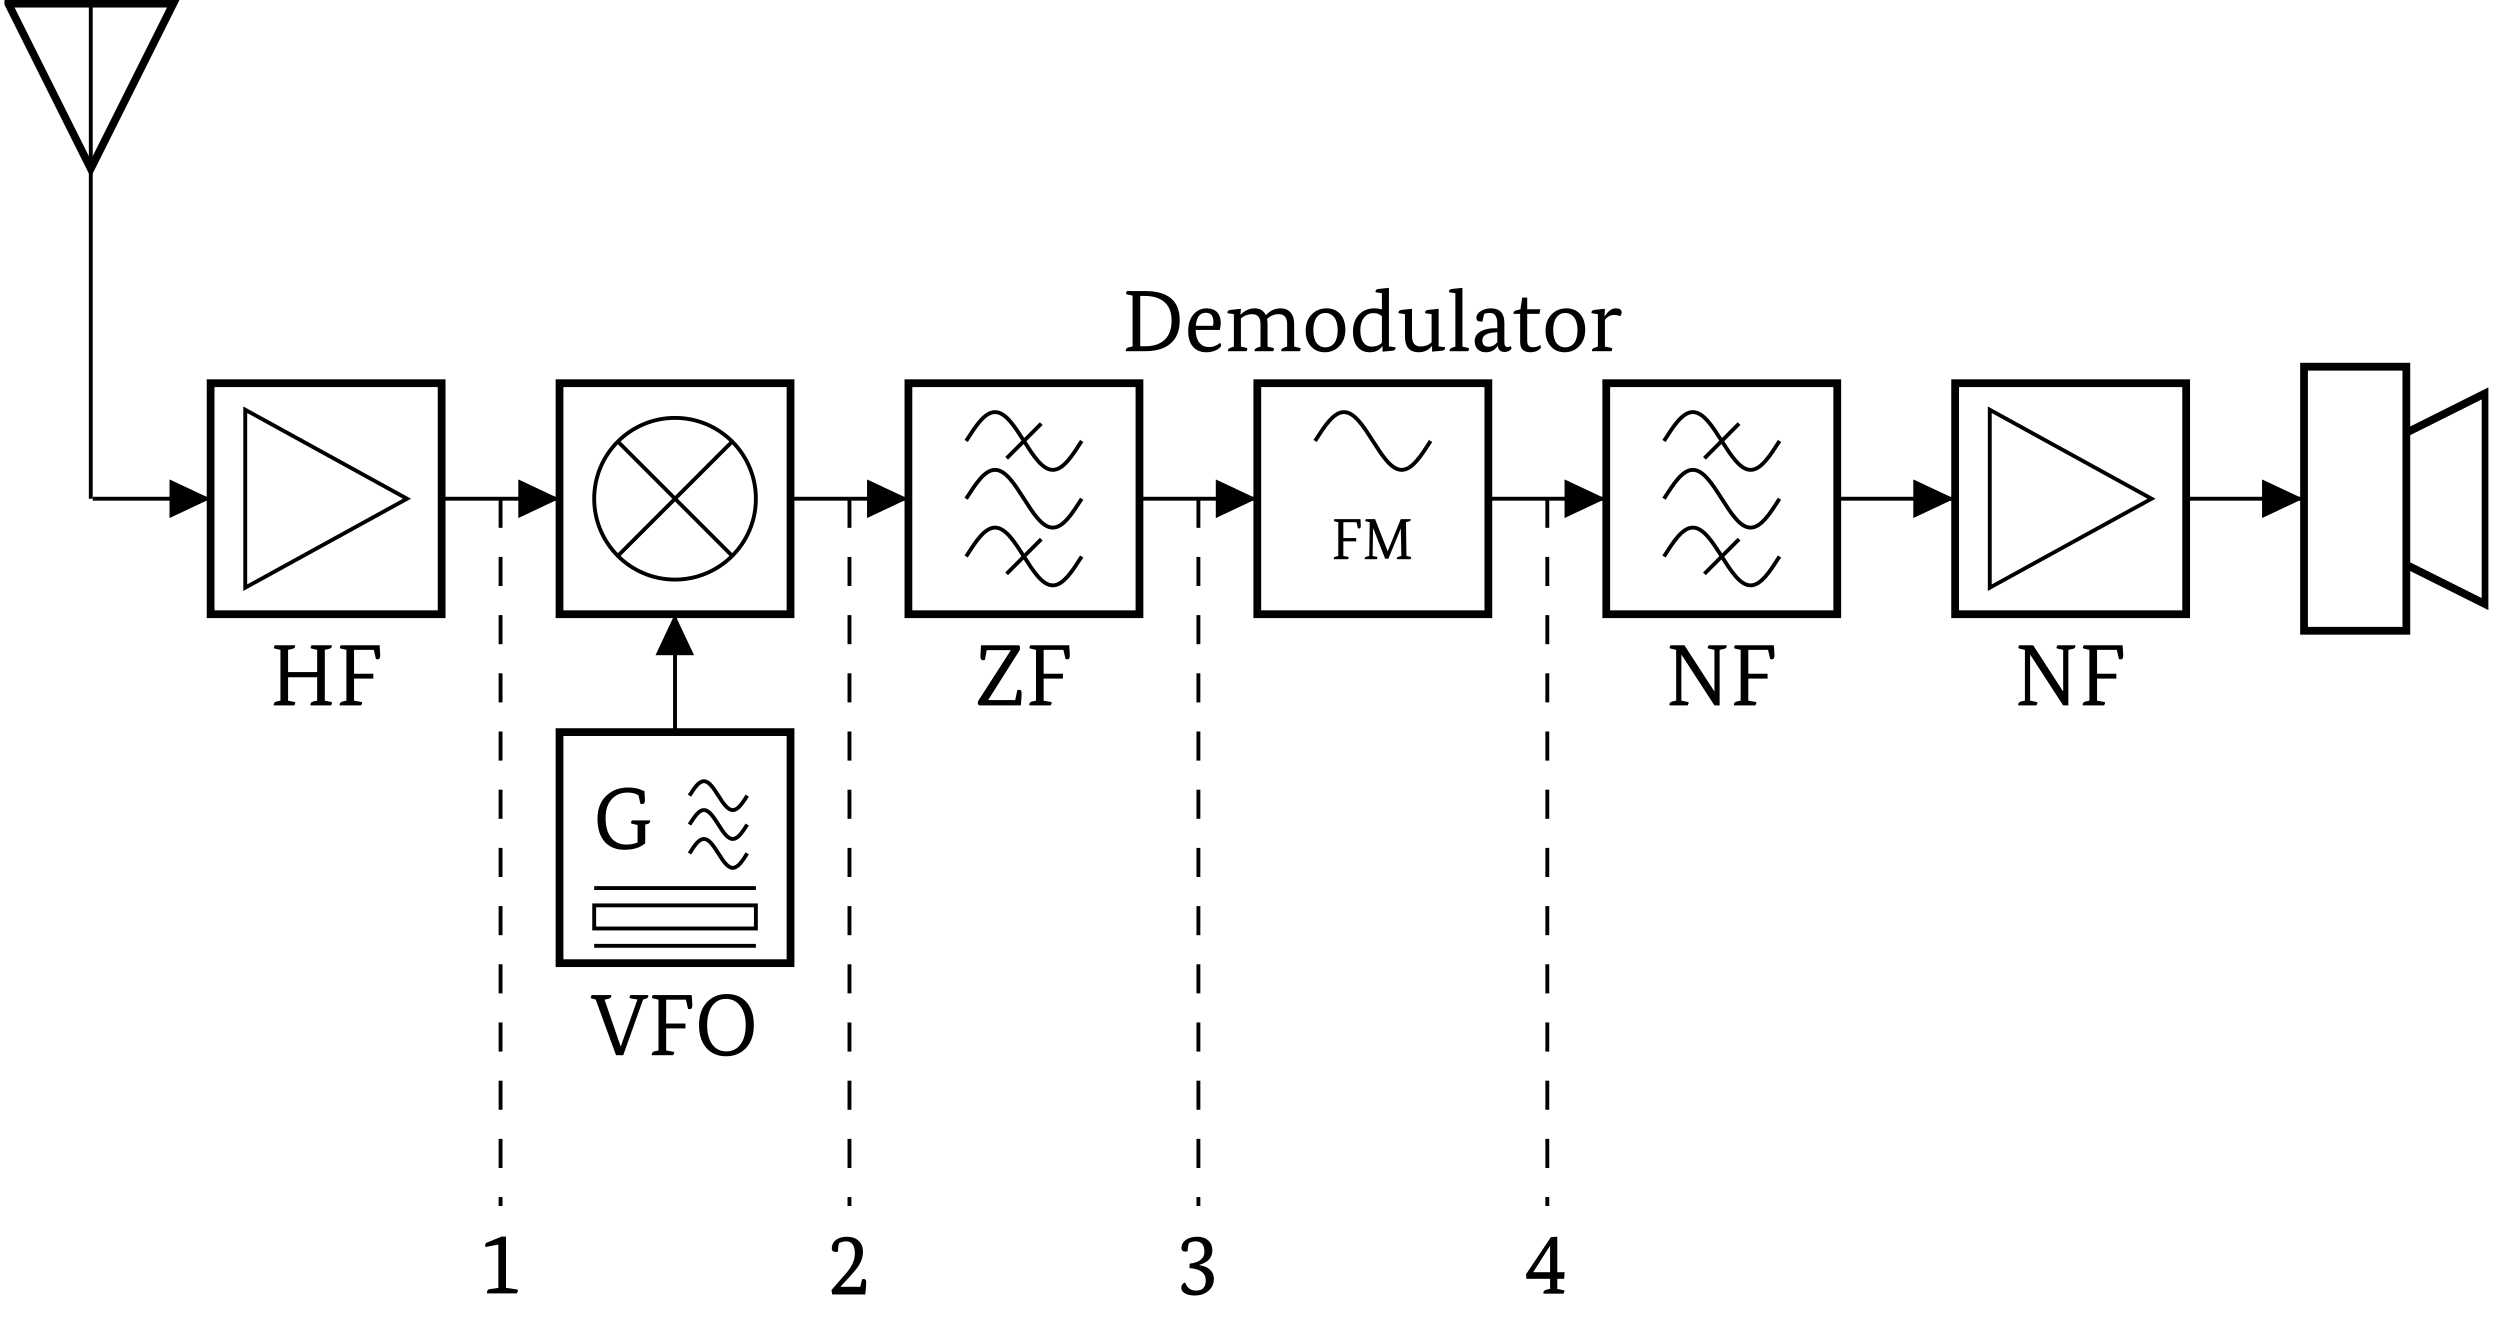 <?xml version="1.0" encoding="UTF-8"?>
<svg xmlns="http://www.w3.org/2000/svg" xmlns:xlink="http://www.w3.org/1999/xlink" width="255.265" height="136.12" viewBox="0 0 255.265 136.12">
<defs>
<g>
<g id="glyph-0-0">
<path d="M 3 -4.094 C 3.02 -3.758 3.031 -3.523 3.031 -3.391 C 3.031 -3.223 2.977 -3.141 2.875 -3.141 C 2.82 -3.141 2.773 -3.145 2.734 -3.156 L 2.594 -3.781 L 1.25 -3.781 L 1.25 -2.156 L 2.562 -2.156 L 2.562 -1.828 L 1.25 -1.828 L 1.25 -0.328 L 1.719 -0.25 C 1.77 -0.227 1.797 -0.203 1.797 -0.172 C 1.797 -0.16 1.773 -0.102 1.734 0 L 0.281 0 C 0.27 -0.02 0.266 -0.035 0.266 -0.047 C 0.266 -0.16 0.332 -0.234 0.469 -0.266 L 0.734 -0.328 L 0.734 -3.781 L 0.359 -3.859 C 0.305 -3.879 0.281 -3.906 0.281 -3.938 C 0.281 -3.969 0.301 -4.02 0.344 -4.094 Z M 3 -4.094 "/>
</g>
<g id="glyph-0-1">
<path d="M 4 -0.328 L 3.938 -3.141 L 2.672 -0.047 L 2.344 -0.047 L 1.125 -3.156 L 1.109 -3.156 L 1.062 -0.328 L 1.469 -0.25 C 1.531 -0.227 1.562 -0.203 1.562 -0.172 C 1.562 -0.16 1.535 -0.102 1.484 0 L 0.266 0 C 0.254 -0.02 0.25 -0.035 0.25 -0.047 C 0.25 -0.16 0.316 -0.234 0.453 -0.266 L 0.719 -0.328 L 0.766 -3.781 L 0.391 -3.859 C 0.336 -3.879 0.312 -3.906 0.312 -3.938 C 0.312 -3.969 0.332 -4.02 0.375 -4.094 L 1.312 -4.094 L 2.594 -0.828 L 2.609 -0.828 L 3.938 -4.094 L 4.938 -4.094 C 4.945 -4.082 4.953 -4.066 4.953 -4.047 C 4.953 -3.941 4.883 -3.875 4.75 -3.844 L 4.469 -3.781 L 4.516 -0.328 L 4.922 -0.25 C 4.973 -0.227 5 -0.203 5 -0.172 C 5 -0.16 4.977 -0.102 4.938 0 L 3.547 0 C 3.535 -0.02 3.531 -0.035 3.531 -0.047 C 3.531 -0.16 3.598 -0.234 3.734 -0.266 Z M 4 -0.328 "/>
</g>
<g id="glyph-1-0">
<path d="M 5.844 -2.891 C 5.844 -2.867 5.844 -2.844 5.844 -2.812 C 5.844 -2.656 5.742 -2.555 5.547 -2.516 L 5.344 -2.469 L 5.344 -0.562 C 4.852 -0.113 4.141 0.109 3.203 0.109 C 2.391 0.109 1.738 -0.145 1.25 -0.656 C 0.727 -1.219 0.469 -2.016 0.469 -3.047 C 0.469 -4.117 0.805 -4.941 1.484 -5.516 C 2.055 -6.004 2.758 -6.25 3.594 -6.25 C 3.988 -6.25 4.348 -6.203 4.672 -6.109 C 4.703 -6.098 4.898 -6.02 5.266 -5.875 C 5.297 -5.445 5.312 -5.141 5.312 -4.953 C 5.312 -4.691 5.223 -4.562 5.047 -4.562 C 4.973 -4.562 4.906 -4.578 4.844 -4.609 L 4.656 -5.453 C 4.363 -5.641 3.992 -5.734 3.547 -5.734 C 2.91 -5.734 2.395 -5.535 2 -5.141 C 1.531 -4.672 1.297 -4.004 1.297 -3.141 C 1.297 -2.266 1.488 -1.586 1.875 -1.109 C 2.25 -0.648 2.758 -0.422 3.406 -0.422 C 3.844 -0.422 4.227 -0.492 4.562 -0.641 L 4.562 -2.422 L 4.016 -2.547 C 3.93 -2.566 3.891 -2.598 3.891 -2.641 C 3.891 -2.691 3.922 -2.773 3.984 -2.891 Z M 5.844 -2.891 "/>
</g>
<g id="glyph-1-1">
<path d="M 2.578 -6.141 C 2.586 -6.117 2.594 -6.094 2.594 -6.062 C 2.594 -5.906 2.488 -5.805 2.281 -5.766 L 1.875 -5.672 L 1.875 -3.406 L 4.844 -3.406 L 4.844 -5.672 L 4.297 -5.797 C 4.211 -5.816 4.172 -5.848 4.172 -5.891 C 4.172 -5.941 4.203 -6.023 4.266 -6.141 L 6.328 -6.141 C 6.336 -6.117 6.344 -6.094 6.344 -6.062 C 6.344 -5.906 6.238 -5.805 6.031 -5.766 L 5.625 -5.672 L 5.625 -0.484 L 6.234 -0.359 C 6.316 -0.348 6.359 -0.316 6.359 -0.266 C 6.359 -0.234 6.328 -0.145 6.266 0 L 4.172 0 C 4.16 -0.02 4.156 -0.047 4.156 -0.078 C 4.156 -0.242 4.258 -0.352 4.469 -0.406 L 4.844 -0.484 L 4.844 -2.875 L 1.875 -2.875 L 1.875 -0.484 L 2.484 -0.359 C 2.566 -0.348 2.609 -0.316 2.609 -0.266 C 2.609 -0.234 2.578 -0.145 2.516 0 L 0.422 0 C 0.41 -0.02 0.406 -0.047 0.406 -0.078 C 0.406 -0.242 0.508 -0.352 0.719 -0.406 L 1.094 -0.484 L 1.094 -5.672 L 0.547 -5.797 C 0.461 -5.816 0.422 -5.848 0.422 -5.891 C 0.422 -5.941 0.453 -6.023 0.516 -6.141 Z M 2.578 -6.141 "/>
</g>
<g id="glyph-1-2">
<path d="M 4.484 -6.141 C 4.523 -5.641 4.547 -5.289 4.547 -5.094 C 4.547 -4.832 4.461 -4.703 4.297 -4.703 C 4.234 -4.703 4.172 -4.711 4.109 -4.734 L 3.891 -5.672 L 1.875 -5.672 L 1.875 -3.234 L 3.844 -3.234 L 3.844 -2.734 L 1.875 -2.734 L 1.875 -0.484 L 2.578 -0.359 C 2.66 -0.348 2.703 -0.316 2.703 -0.266 C 2.703 -0.234 2.664 -0.145 2.594 0 L 0.422 0 C 0.41 -0.02 0.406 -0.047 0.406 -0.078 C 0.406 -0.242 0.508 -0.352 0.719 -0.406 L 1.094 -0.484 L 1.094 -5.672 L 0.547 -5.797 C 0.461 -5.816 0.422 -5.848 0.422 -5.891 C 0.422 -5.941 0.453 -6.023 0.516 -6.141 Z M 4.484 -6.141 "/>
</g>
<g id="glyph-1-3">
<path d="M 3.641 -5.625 L 3.641 -5.641 L 1.188 -5.641 L 1 -4.656 C 0.938 -4.625 0.867 -4.609 0.797 -4.609 C 0.629 -4.609 0.547 -4.738 0.547 -5 C 0.547 -5.25 0.566 -5.629 0.609 -6.141 L 4.5 -6.141 C 4.562 -6.055 4.594 -5.957 4.594 -5.844 C 4.594 -5.75 4.562 -5.656 4.5 -5.562 L 1.344 -0.562 L 1.344 -0.547 L 4.094 -0.547 L 4.312 -1.562 C 4.375 -1.582 4.445 -1.594 4.531 -1.594 C 4.676 -1.594 4.75 -1.473 4.75 -1.234 C 4.75 -1.016 4.723 -0.602 4.672 0 L 0.438 0 C 0.332 -0.039 0.281 -0.133 0.281 -0.281 C 0.281 -0.363 0.301 -0.438 0.344 -0.5 Z M 3.641 -5.625 "/>
</g>
<g id="glyph-1-4">
<path d="M 2.359 -6.141 C 4.723 -6.141 5.906 -5.145 5.906 -3.156 C 5.906 -2.102 5.594 -1.312 4.969 -0.781 C 4.363 -0.258 3.492 0 2.359 0 L 0.422 0 C 0.41 -0.02 0.406 -0.047 0.406 -0.078 C 0.406 -0.242 0.508 -0.352 0.719 -0.406 L 1.094 -0.484 L 1.094 -5.672 L 0.547 -5.797 C 0.461 -5.816 0.422 -5.848 0.422 -5.891 C 0.422 -5.941 0.453 -6.023 0.516 -6.141 Z M 2.328 -0.5 C 3.211 -0.5 3.891 -0.719 4.359 -1.156 C 4.836 -1.602 5.078 -2.266 5.078 -3.141 C 5.078 -3.961 4.836 -4.582 4.359 -5 C 3.891 -5.426 3.211 -5.641 2.328 -5.641 L 1.875 -5.641 L 1.875 -0.5 Z M 2.328 -0.5 "/>
</g>
<g id="glyph-1-5">
<path d="M 1.156 -2.172 C 1.164 -1.609 1.289 -1.176 1.531 -0.875 C 1.77 -0.57 2.102 -0.422 2.531 -0.422 C 2.926 -0.422 3.297 -0.562 3.641 -0.844 C 3.703 -0.801 3.738 -0.719 3.75 -0.594 C 3.75 -0.457 3.613 -0.312 3.344 -0.156 C 3.031 0.02 2.66 0.109 2.234 0.109 C 1.691 0.109 1.258 -0.055 0.938 -0.391 C 0.57 -0.773 0.391 -1.332 0.391 -2.062 C 0.391 -2.789 0.582 -3.367 0.969 -3.797 C 1.32 -4.18 1.754 -4.375 2.266 -4.375 C 2.734 -4.375 3.098 -4.238 3.359 -3.969 C 3.598 -3.695 3.719 -3.336 3.719 -2.891 C 3.719 -2.691 3.688 -2.453 3.625 -2.172 Z M 2.188 -3.922 C 1.582 -3.922 1.242 -3.477 1.172 -2.594 L 2.922 -2.594 C 2.953 -2.707 2.969 -2.832 2.969 -2.969 C 2.969 -3.602 2.707 -3.922 2.188 -3.922 Z M 2.188 -3.922 "/>
</g>
<g id="glyph-1-6">
<path d="M 7.062 -0.469 L 7.594 -0.344 C 7.676 -0.332 7.719 -0.297 7.719 -0.234 C 7.719 -0.148 7.688 -0.07 7.625 0 L 5.75 0 C 5.738 -0.02 5.734 -0.039 5.734 -0.062 C 5.734 -0.195 5.828 -0.297 6.016 -0.359 L 6.344 -0.469 L 6.344 -2.75 C 6.344 -3.438 6.055 -3.781 5.484 -3.781 C 5.035 -3.781 4.641 -3.617 4.297 -3.297 C 4.328 -3.086 4.344 -2.914 4.344 -2.781 L 4.344 -0.469 L 4.875 -0.344 C 4.957 -0.332 5 -0.297 5 -0.234 C 5 -0.148 4.973 -0.07 4.922 0 L 3.031 0 C 3.02 -0.02 3.016 -0.039 3.016 -0.062 C 3.016 -0.195 3.109 -0.297 3.297 -0.359 L 3.625 -0.469 L 3.625 -2.75 C 3.625 -3.438 3.336 -3.781 2.766 -3.781 C 2.336 -3.781 1.957 -3.633 1.625 -3.344 L 1.625 -0.469 L 2.172 -0.344 C 2.242 -0.332 2.281 -0.297 2.281 -0.234 C 2.281 -0.148 2.254 -0.07 2.203 0 L 0.312 0 C 0.301 -0.02 0.297 -0.039 0.297 -0.062 C 0.297 -0.195 0.391 -0.297 0.578 -0.359 L 0.906 -0.469 L 0.906 -3.781 L 0.266 -3.875 C 0.254 -3.895 0.25 -3.922 0.25 -3.953 C 0.25 -4.109 0.359 -4.195 0.578 -4.219 L 1.625 -4.328 L 1.578 -3.734 L 1.609 -3.734 C 2.016 -4.16 2.488 -4.375 3.031 -4.375 C 3.57 -4.375 3.953 -4.141 4.172 -3.672 C 4.598 -4.141 5.102 -4.375 5.688 -4.375 C 6.113 -4.375 6.445 -4.234 6.688 -3.953 C 6.938 -3.68 7.062 -3.289 7.062 -2.781 Z M 7.062 -0.469 "/>
</g>
<g id="glyph-1-7">
<path d="M 2.344 0.109 C 1.789 0.109 1.336 -0.07 0.984 -0.438 C 0.586 -0.832 0.391 -1.383 0.391 -2.094 C 0.391 -2.801 0.609 -3.367 1.047 -3.797 C 1.441 -4.18 1.93 -4.375 2.516 -4.375 C 3.066 -4.375 3.516 -4.203 3.859 -3.859 C 4.242 -3.461 4.438 -2.906 4.438 -2.188 C 4.438 -1.469 4.219 -0.895 3.781 -0.469 C 3.383 -0.082 2.906 0.109 2.344 0.109 Z M 2.406 -0.391 C 2.77 -0.391 3.066 -0.531 3.297 -0.812 C 3.535 -1.125 3.656 -1.566 3.656 -2.141 C 3.656 -2.711 3.535 -3.156 3.297 -3.469 C 3.066 -3.758 2.77 -3.906 2.406 -3.906 C 2.039 -3.906 1.742 -3.758 1.516 -3.469 C 1.285 -3.156 1.172 -2.711 1.172 -2.141 C 1.172 -1.566 1.285 -1.125 1.516 -0.812 C 1.742 -0.531 2.039 -0.391 2.406 -0.391 Z M 2.406 -0.391 "/>
</g>
<g id="glyph-1-8">
<path d="M 3.406 -0.5 L 3.375 -0.5 C 3.082 -0.094 2.66 0.109 2.109 0.109 C 1.617 0.109 1.223 -0.047 0.922 -0.359 C 0.566 -0.723 0.391 -1.273 0.391 -2.016 C 0.391 -2.785 0.625 -3.391 1.094 -3.828 C 1.488 -4.191 1.984 -4.375 2.578 -4.375 C 2.848 -4.375 3.102 -4.336 3.344 -4.266 L 3.344 -5.922 L 2.703 -6.016 C 2.691 -6.035 2.688 -6.055 2.688 -6.078 C 2.688 -6.242 2.797 -6.336 3.016 -6.359 L 4.062 -6.469 L 4.062 -0.484 L 4.719 -0.406 C 4.727 -0.375 4.734 -0.348 4.734 -0.328 C 4.734 -0.16 4.625 -0.066 4.406 -0.047 L 3.406 0.047 Z M 2.312 -0.469 C 2.75 -0.469 3.094 -0.598 3.344 -0.859 L 3.344 -3.562 C 3.133 -3.781 2.852 -3.891 2.5 -3.891 C 2.094 -3.891 1.77 -3.742 1.531 -3.453 C 1.27 -3.129 1.141 -2.691 1.141 -2.141 C 1.141 -1.578 1.254 -1.148 1.484 -0.859 C 1.68 -0.598 1.957 -0.469 2.312 -0.469 Z M 2.312 -0.469 "/>
</g>
<g id="glyph-1-9">
<path d="M 0.781 -3.781 L 0.141 -3.875 C 0.129 -3.895 0.125 -3.922 0.125 -3.953 C 0.125 -4.109 0.234 -4.195 0.453 -4.219 L 1.5 -4.328 L 1.5 -1.531 C 1.5 -0.832 1.797 -0.484 2.391 -0.484 C 2.848 -0.484 3.219 -0.629 3.5 -0.922 L 3.5 -3.781 L 2.844 -3.875 C 2.844 -3.895 2.844 -3.922 2.844 -3.953 C 2.844 -4.109 2.953 -4.195 3.172 -4.219 L 4.219 -4.328 L 4.219 -0.484 L 4.875 -0.406 C 4.875 -0.375 4.875 -0.348 4.875 -0.328 C 4.875 -0.16 4.766 -0.066 4.547 -0.047 L 3.547 0.047 L 3.547 -0.531 L 3.531 -0.531 C 3.188 -0.102 2.738 0.109 2.188 0.109 C 1.25 0.109 0.781 -0.422 0.781 -1.484 Z M 0.781 -3.781 "/>
</g>
<g id="glyph-1-10">
<path d="M 0.859 -0.469 L 0.859 -5.922 L 0.219 -6.016 C 0.207 -6.035 0.203 -6.055 0.203 -6.078 C 0.203 -6.242 0.312 -6.336 0.531 -6.359 L 1.578 -6.469 L 1.578 -0.469 L 2.125 -0.344 C 2.207 -0.332 2.25 -0.297 2.25 -0.234 C 2.25 -0.148 2.219 -0.07 2.156 0 L 0.266 0 C 0.266 -0.02 0.266 -0.039 0.266 -0.062 C 0.266 -0.195 0.352 -0.297 0.531 -0.359 Z M 0.859 -0.469 "/>
</g>
<g id="glyph-1-11">
<path d="M 2.656 -2.766 C 2.656 -3.16 2.594 -3.445 2.469 -3.625 C 2.352 -3.812 2.156 -3.906 1.875 -3.906 C 1.676 -3.906 1.5 -3.879 1.344 -3.828 C 1.27 -3.672 1.203 -3.406 1.141 -3.031 C 1.047 -3.031 0.984 -3.031 0.953 -3.031 C 0.66 -3.031 0.516 -3.156 0.516 -3.406 C 0.516 -3.676 0.664 -3.906 0.969 -4.094 C 1.281 -4.281 1.625 -4.375 2 -4.375 C 2.914 -4.375 3.375 -3.875 3.375 -2.875 L 3.375 -0.922 C 3.375 -0.586 3.477 -0.422 3.688 -0.422 C 3.82 -0.422 3.93 -0.457 4.016 -0.531 C 4.066 -0.457 4.094 -0.375 4.094 -0.281 C 4.094 -0.219 4.035 -0.148 3.922 -0.078 C 3.785 0.023 3.609 0.078 3.391 0.078 C 2.984 0.078 2.754 -0.125 2.703 -0.531 L 2.688 -0.531 C 2.406 -0.102 2 0.109 1.469 0.109 C 1.133 0.109 0.863 0.004 0.656 -0.203 C 0.445 -0.41 0.344 -0.688 0.344 -1.031 C 0.344 -1.469 0.562 -1.805 1 -2.047 C 1.375 -2.242 1.844 -2.344 2.406 -2.344 L 2.656 -2.344 Z M 1.766 -0.453 C 2.098 -0.453 2.395 -0.609 2.656 -0.922 L 2.656 -1.938 L 2.406 -1.922 C 1.551 -1.859 1.125 -1.586 1.125 -1.109 C 1.125 -0.672 1.336 -0.453 1.766 -0.453 Z M 1.766 -0.453 "/>
</g>
<g id="glyph-1-12">
<path d="M 0.859 -4.281 L 1.031 -5.469 L 1.547 -5.469 L 1.547 -4.281 L 2.891 -4.281 L 2.797 -3.812 L 1.547 -3.812 L 1.547 -1.062 C 1.547 -0.625 1.738 -0.406 2.125 -0.406 C 2.426 -0.406 2.676 -0.477 2.875 -0.625 C 2.914 -0.57 2.938 -0.488 2.938 -0.375 C 2.938 -0.301 2.852 -0.211 2.688 -0.109 C 2.469 0.035 2.195 0.109 1.875 0.109 C 1.176 0.109 0.828 -0.234 0.828 -0.922 L 0.828 -3.812 L 0.156 -3.812 C 0.145 -3.832 0.141 -3.852 0.141 -3.875 C 0.141 -4.02 0.234 -4.117 0.422 -4.172 Z M 0.859 -4.281 "/>
</g>
<g id="glyph-1-13">
<path d="M 0.906 -0.469 L 0.906 -3.781 L 0.266 -3.875 C 0.254 -3.895 0.25 -3.922 0.25 -3.953 C 0.25 -4.109 0.359 -4.195 0.578 -4.219 L 1.625 -4.328 L 1.578 -3.578 L 1.609 -3.578 C 1.953 -4.109 2.328 -4.375 2.734 -4.375 C 3.129 -4.375 3.328 -4.234 3.328 -3.953 C 3.328 -3.828 3.281 -3.703 3.188 -3.578 C 2.977 -3.66 2.781 -3.703 2.594 -3.703 C 2.195 -3.703 1.875 -3.535 1.625 -3.203 L 1.625 -0.469 L 2.25 -0.344 C 2.332 -0.332 2.375 -0.297 2.375 -0.234 C 2.375 -0.148 2.344 -0.07 2.281 0 L 0.312 0 C 0.301 -0.02 0.297 -0.039 0.297 -0.062 C 0.297 -0.195 0.391 -0.297 0.578 -0.359 Z M 0.906 -0.469 "/>
</g>
<g id="glyph-1-14">
<path d="M 6.25 -6.141 C 6.25 -6.117 6.25 -6.094 6.25 -6.062 C 6.25 -5.906 6.148 -5.805 5.953 -5.766 L 5.531 -5.672 L 5.531 0 L 5 0 L 1.641 -5.172 L 1.625 -5.172 L 1.625 -0.484 L 2.25 -0.359 C 2.332 -0.348 2.375 -0.316 2.375 -0.266 C 2.375 -0.234 2.336 -0.145 2.266 0 L 0.422 0 C 0.41 -0.02 0.406 -0.047 0.406 -0.078 C 0.406 -0.242 0.508 -0.352 0.719 -0.406 L 1.094 -0.484 L 1.094 -5.672 L 0.547 -5.797 C 0.461 -5.816 0.422 -5.848 0.422 -5.891 C 0.422 -5.941 0.453 -6.023 0.516 -6.141 L 1.938 -6.141 L 4.984 -1.438 L 5 -1.438 L 5 -5.672 L 4.438 -5.797 C 4.352 -5.816 4.312 -5.848 4.312 -5.891 C 4.312 -5.941 4.348 -6.023 4.422 -6.141 Z M 6.25 -6.141 "/>
</g>
<g id="glyph-1-15">
<path d="M 5.812 -6.141 C 5.82 -6.117 5.828 -6.094 5.828 -6.062 C 5.828 -5.895 5.723 -5.789 5.516 -5.75 L 5.297 -5.688 L 3.266 0 L 2.531 0 L 0.453 -5.688 L 0.078 -5.781 C -0.004 -5.801 -0.047 -5.836 -0.047 -5.891 C -0.047 -5.941 -0.012 -6.023 0.047 -6.141 L 2.031 -6.141 C 2.039 -6.117 2.047 -6.094 2.047 -6.062 C 2.047 -5.906 1.941 -5.801 1.734 -5.75 L 1.359 -5.672 L 3 -0.906 L 3.016 -0.906 L 4.719 -5.688 L 4.031 -5.797 C 3.945 -5.816 3.906 -5.848 3.906 -5.891 C 3.906 -5.941 3.938 -6.023 4 -6.141 Z M 5.812 -6.141 "/>
</g>
<g id="glyph-1-16">
<path d="M 3.266 -0.391 C 3.867 -0.391 4.348 -0.629 4.703 -1.109 C 5.055 -1.586 5.234 -2.242 5.234 -3.078 C 5.234 -3.898 5.047 -4.551 4.672 -5.031 C 4.305 -5.508 3.82 -5.75 3.219 -5.75 C 2.625 -5.75 2.156 -5.508 1.812 -5.031 C 1.469 -4.551 1.297 -3.898 1.297 -3.078 C 1.297 -2.242 1.469 -1.586 1.812 -1.109 C 2.164 -0.629 2.648 -0.391 3.266 -0.391 Z M 3.219 0.109 C 2.406 0.109 1.75 -0.16 1.25 -0.703 C 0.727 -1.273 0.469 -2.066 0.469 -3.078 C 0.469 -4.078 0.742 -4.863 1.297 -5.438 C 1.816 -5.977 2.488 -6.25 3.312 -6.25 C 4.145 -6.25 4.805 -5.977 5.297 -5.438 C 5.805 -4.875 6.062 -4.086 6.062 -3.078 C 6.062 -2.066 5.785 -1.273 5.234 -0.703 C 4.711 -0.16 4.039 0.109 3.219 0.109 Z M 3.219 0.109 "/>
</g>
<g id="glyph-1-17">
<path d="M 2.016 -0.562 L 2.016 -4.984 L 0.688 -4.734 C 0.676 -4.805 0.672 -4.867 0.672 -4.922 C 0.672 -5.055 0.738 -5.148 0.875 -5.203 L 2.344 -5.797 L 2.797 -5.797 L 2.797 -0.562 L 3.891 -0.406 C 3.973 -0.395 4.016 -0.359 4.016 -0.297 C 4.016 -0.242 3.977 -0.145 3.906 0 L 0.859 0 C 0.859 -0.02 0.859 -0.047 0.859 -0.078 C 0.859 -0.285 0.953 -0.406 1.141 -0.438 Z M 2.016 -0.562 "/>
</g>
<g id="glyph-1-18">
<path d="M 0.422 -0.453 L 1.922 -2.172 C 2.516 -2.848 2.812 -3.516 2.812 -4.172 C 2.812 -5.004 2.508 -5.422 1.906 -5.422 C 1.664 -5.422 1.426 -5.359 1.188 -5.234 C 1.125 -4.992 1.086 -4.703 1.078 -4.359 C 1.004 -4.348 0.938 -4.344 0.875 -4.344 C 0.594 -4.344 0.453 -4.457 0.453 -4.688 C 0.453 -5.051 0.594 -5.344 0.875 -5.562 C 1.156 -5.781 1.535 -5.891 2.016 -5.891 C 2.504 -5.891 2.895 -5.754 3.188 -5.484 C 3.488 -5.211 3.641 -4.828 3.641 -4.328 C 3.641 -3.879 3.5 -3.426 3.219 -2.969 C 3.039 -2.676 2.742 -2.305 2.328 -1.859 L 1.344 -0.797 L 1.344 -0.781 L 3.359 -0.781 L 3.547 -1.547 C 3.598 -1.566 3.66 -1.578 3.734 -1.578 C 3.891 -1.578 3.969 -1.461 3.969 -1.234 C 3.969 -1.004 3.938 -0.594 3.875 0 L 0.5 0 Z M 0.422 -0.453 "/>
</g>
<g id="glyph-1-19">
<path d="M 1.375 -3.141 C 2.383 -3.266 2.891 -3.664 2.891 -4.344 C 2.891 -5.062 2.594 -5.422 2 -5.422 C 1.719 -5.422 1.484 -5.352 1.297 -5.219 C 1.223 -4.977 1.18 -4.707 1.172 -4.406 C 1.098 -4.383 1.031 -4.375 0.969 -4.375 C 0.688 -4.375 0.547 -4.492 0.547 -4.734 C 0.547 -5.078 0.691 -5.352 0.984 -5.562 C 1.285 -5.781 1.68 -5.891 2.172 -5.891 C 2.641 -5.891 3.008 -5.766 3.281 -5.516 C 3.562 -5.266 3.703 -4.926 3.703 -4.5 C 3.703 -4.094 3.562 -3.754 3.281 -3.484 C 3.082 -3.305 2.781 -3.148 2.375 -3.016 L 2.375 -2.984 C 2.852 -2.922 3.219 -2.766 3.469 -2.516 C 3.727 -2.273 3.859 -1.969 3.859 -1.594 C 3.859 -1.102 3.676 -0.695 3.312 -0.375 C 2.945 -0.051 2.473 0.109 1.891 0.109 C 1.41 0.109 1.051 0.012 0.812 -0.172 C 0.625 -0.305 0.531 -0.473 0.531 -0.672 C 0.531 -0.941 0.66 -1.125 0.922 -1.219 C 1.016 -0.988 1.113 -0.82 1.219 -0.719 C 1.414 -0.5 1.691 -0.391 2.047 -0.391 C 2.703 -0.391 3.031 -0.738 3.031 -1.438 C 3.031 -2.188 2.477 -2.602 1.375 -2.688 Z M 1.375 -3.141 "/>
</g>
<g id="glyph-1-20">
<path d="M 0.125 -1.984 L 2.656 -5.766 L 3.312 -5.812 L 3.312 -2.188 L 4.062 -2.188 L 4.016 -1.516 L 3.312 -1.516 L 3.312 -0.484 L 3.922 -0.359 C 4.004 -0.348 4.047 -0.316 4.047 -0.266 C 4.047 -0.234 4.016 -0.145 3.953 0 L 1.906 0 C 1.895 -0.02 1.891 -0.047 1.891 -0.078 C 1.891 -0.242 1.992 -0.352 2.203 -0.406 L 2.578 -0.484 L 2.578 -1.516 L 0.156 -1.516 Z M 0.859 -2.188 L 2.578 -2.188 L 2.578 -4.875 L 2.562 -4.875 L 0.859 -2.203 Z M 0.859 -2.188 "/>
</g>
</g>
<clipPath id="clip-0">
<path clip-rule="nonzero" d="M 0.453 0 L 29 0 L 29 29 L 0.453 29 Z M 0.453 0 "/>
</clipPath>
<clipPath id="clip-1">
<path clip-rule="nonzero" d="M 223 26 L 254.078 26 L 254.078 76 L 223 76 Z M 223 26 "/>
</clipPath>
</defs>
<path fill="none" stroke-width="0.399" stroke-linecap="butt" stroke-linejoin="miter" stroke="rgb(0%, 0%, 0%)" stroke-opacity="1" stroke-miterlimit="10" d="M -0.201 0.001 L -0.201 50.855 " transform="matrix(0.994, 0, 0, -0.994, 9.469, 50.923)"/>
<g clip-path="url(#clip-0)">
<path fill="none" stroke-width="0.797" stroke-linecap="butt" stroke-linejoin="miter" stroke="rgb(0%, 0%, 0%)" stroke-opacity="1" stroke-miterlimit="10" d="M -0.201 50.855 L 8.275 50.855 L -0.201 33.902 L -8.674 50.855 L -0.201 50.855 " transform="matrix(0.994, 0, 0, -0.994, 9.469, 50.923)"/>
</g>
<path fill="none" stroke-width="0.399" stroke-linecap="butt" stroke-linejoin="miter" stroke="rgb(0%, 0%, 0%)" stroke-opacity="1" stroke-miterlimit="10" d="M -0.001 0.001 L 6.054 0.001 M 6.054 0.001 L 12.108 0.001 " transform="matrix(0.994, 0, 0, -0.994, 9.469, 50.923)"/>
<path fill-rule="nonzero" fill="rgb(0%, 0%, 0%)" fill-opacity="1" d="M 17.309 50.922 L 17.309 52.895 L 21.5 50.922 L 17.309 48.953 Z M 17.309 50.922 "/>
<path fill="none" stroke-width="0.797" stroke-linecap="butt" stroke-linejoin="miter" stroke="rgb(0%, 0%, 0%)" stroke-opacity="1" stroke-miterlimit="10" d="M 12.108 11.866 L 35.839 11.866 L 35.839 -11.864 L 12.108 -11.864 Z M 12.108 11.866 " transform="matrix(0.994, 0, 0, -0.994, 9.469, 50.923)"/>
<path fill="none" stroke-width="0.399" stroke-linecap="butt" stroke-linejoin="miter" stroke="rgb(0%, 0%, 0%)" stroke-opacity="1" stroke-miterlimit="10" d="M 15.666 9.138 L 32.281 0.001 L 15.666 -9.136 Z M 15.666 9.138 " transform="matrix(0.994, 0, 0, -0.994, 9.469, 50.923)"/>
<path fill="none" stroke-width="0.399" stroke-linecap="butt" stroke-linejoin="miter" stroke="rgb(0%, 0%, 0%)" stroke-opacity="1" stroke-miterlimit="10" d="M 35.839 0.001 L 41.893 0.001 M 41.893 0.001 L 47.948 0.001 " transform="matrix(0.994, 0, 0, -0.994, 9.469, 50.923)"/>
<path fill-rule="nonzero" fill="rgb(0%, 0%, 0%)" fill-opacity="1" d="M 52.922 50.922 L 52.922 52.895 L 57.109 50.922 L 52.922 48.953 Z M 52.922 50.922 "/>
<path fill="none" stroke-width="0.797" stroke-linecap="butt" stroke-linejoin="miter" stroke="rgb(0%, 0%, 0%)" stroke-opacity="1" stroke-miterlimit="10" d="M 47.948 11.866 L 71.679 11.866 L 71.679 -11.864 L 47.948 -11.864 Z M 47.948 11.866 " transform="matrix(0.994, 0, 0, -0.994, 9.469, 50.923)"/>
<path fill="none" stroke-width="0.399" stroke-linecap="butt" stroke-linejoin="miter" stroke="rgb(0%, 0%, 0%)" stroke-opacity="1" stroke-miterlimit="10" d="M 68.12 0.001 C 68.12 4.589 64.401 8.304 59.813 8.304 C 55.225 8.304 51.51 4.589 51.51 0.001 C 51.51 -4.587 55.225 -8.306 59.813 -8.306 C 64.401 -8.306 68.12 -4.587 68.12 0.001 Z M 68.12 0.001 " transform="matrix(0.994, 0, 0, -0.994, 9.469, 50.923)"/>
<path fill="none" stroke-width="0.399" stroke-linecap="butt" stroke-linejoin="miter" stroke="rgb(0%, 0%, 0%)" stroke-opacity="1" stroke-miterlimit="10" d="M 53.94 5.875 L 65.687 -5.873 M 65.687 5.875 L 53.94 -5.873 " transform="matrix(0.994, 0, 0, -0.994, 9.469, 50.923)"/>
<path fill="none" stroke-width="0.399" stroke-linecap="butt" stroke-linejoin="miter" stroke="rgb(0%, 0%, 0%)" stroke-opacity="1" stroke-miterlimit="10" d="M 71.679 0.001 L 77.733 0.001 M 77.733 0.001 L 83.788 0.001 " transform="matrix(0.994, 0, 0, -0.994, 9.469, 50.923)"/>
<path fill-rule="nonzero" fill="rgb(0%, 0%, 0%)" fill-opacity="1" d="M 88.531 50.922 L 88.531 52.895 L 92.719 50.922 L 88.531 48.953 Z M 88.531 50.922 "/>
<path fill="none" stroke-width="0.797" stroke-linecap="butt" stroke-linejoin="miter" stroke="rgb(0%, 0%, 0%)" stroke-opacity="1" stroke-miterlimit="10" d="M 83.788 11.866 L 107.522 11.866 L 107.522 -11.864 L 83.788 -11.864 Z M 83.788 11.866 " transform="matrix(0.994, 0, 0, -0.994, 9.469, 50.923)"/>
<path fill="none" stroke-width="0.399" stroke-linecap="butt" stroke-linejoin="miter" stroke="rgb(0%, 0%, 0%)" stroke-opacity="1" stroke-miterlimit="10" d="M 89.72 5.934 C 90.687 7.451 91.615 8.898 92.688 8.898 C 93.762 8.898 94.686 7.451 95.653 5.934 C 96.62 4.416 97.548 2.965 98.621 2.965 C 99.694 2.965 100.622 4.416 101.589 5.934 M 97.434 7.715 L 93.876 4.153 " transform="matrix(0.994, 0, 0, -0.994, 9.469, 50.923)"/>
<path fill="none" stroke-width="0.399" stroke-linecap="butt" stroke-linejoin="miter" stroke="rgb(0%, 0%, 0%)" stroke-opacity="1" stroke-miterlimit="10" d="M 89.72 0.001 C 90.687 1.518 91.615 2.965 92.688 2.965 C 93.762 2.965 94.686 1.518 95.653 0.001 C 96.62 -1.521 97.548 -2.967 98.621 -2.967 C 99.694 -2.967 100.622 -1.521 101.589 0.001 " transform="matrix(0.994, 0, 0, -0.994, 9.469, 50.923)"/>
<path fill="none" stroke-width="0.399" stroke-linecap="butt" stroke-linejoin="miter" stroke="rgb(0%, 0%, 0%)" stroke-opacity="1" stroke-miterlimit="10" d="M 89.72 -5.932 C 90.687 -4.414 91.615 -2.967 92.688 -2.967 C 93.762 -2.967 94.686 -4.414 95.653 -5.932 C 96.62 -7.453 97.548 -8.9 98.621 -8.9 C 99.694 -8.9 100.622 -7.453 101.589 -5.932 M 97.434 -4.155 L 93.876 -7.713 " transform="matrix(0.994, 0, 0, -0.994, 9.469, 50.923)"/>
<path fill="none" stroke-width="0.399" stroke-linecap="butt" stroke-linejoin="miter" stroke="rgb(0%, 0%, 0%)" stroke-opacity="1" stroke-miterlimit="10" d="M 107.522 0.001 L 113.577 0.001 M 113.577 0.001 L 119.627 0.001 " transform="matrix(0.994, 0, 0, -0.994, 9.469, 50.923)"/>
<path fill-rule="nonzero" fill="rgb(0%, 0%, 0%)" fill-opacity="1" d="M 124.141 50.922 L 124.141 52.895 L 128.328 50.922 L 124.141 48.953 Z M 124.141 50.922 "/>
<path fill="none" stroke-width="0.797" stroke-linecap="butt" stroke-linejoin="miter" stroke="rgb(0%, 0%, 0%)" stroke-opacity="1" stroke-miterlimit="10" d="M 119.627 11.866 L 143.362 11.866 L 143.362 -11.864 L 119.627 -11.864 Z M 119.627 11.866 " transform="matrix(0.994, 0, 0, -0.994, 9.469, 50.923)"/>
<path fill="none" stroke-width="0.399" stroke-linecap="butt" stroke-linejoin="miter" stroke="rgb(0%, 0%, 0%)" stroke-opacity="1" stroke-miterlimit="10" d="M 125.564 5.934 C 126.531 7.451 127.455 8.898 128.528 8.898 C 129.601 8.898 130.529 7.451 131.496 5.934 C 132.463 4.416 133.387 2.965 134.461 2.965 C 135.534 2.965 136.462 4.416 137.429 5.934 " transform="matrix(0.994, 0, 0, -0.994, 9.469, 50.923)"/>
<g fill="rgb(0%, 0%, 0%)" fill-opacity="1">
<use xlink:href="#glyph-0-0" x="135.913" y="57.098"/>
<use xlink:href="#glyph-0-1" x="139.09" y="57.098"/>
</g>
<path fill="none" stroke-width="0.399" stroke-linecap="butt" stroke-linejoin="miter" stroke="rgb(0%, 0%, 0%)" stroke-opacity="1" stroke-miterlimit="10" d="M 143.362 0.001 L 149.416 0.001 M 149.416 0.001 L 155.471 0.001 " transform="matrix(0.994, 0, 0, -0.994, 9.469, 50.923)"/>
<path fill-rule="nonzero" fill="rgb(0%, 0%, 0%)" fill-opacity="1" d="M 159.75 50.922 L 159.75 52.895 L 163.941 50.922 L 159.75 48.953 Z M 159.75 50.922 "/>
<path fill="none" stroke-width="0.797" stroke-linecap="butt" stroke-linejoin="miter" stroke="rgb(0%, 0%, 0%)" stroke-opacity="1" stroke-miterlimit="10" d="M 155.471 11.866 L 179.201 11.866 L 179.201 -11.864 L 155.471 -11.864 Z M 155.471 11.866 " transform="matrix(0.994, 0, 0, -0.994, 9.469, 50.923)"/>
<path fill="none" stroke-width="0.399" stroke-linecap="butt" stroke-linejoin="miter" stroke="rgb(0%, 0%, 0%)" stroke-opacity="1" stroke-miterlimit="10" d="M 161.403 5.934 C 162.37 7.451 163.294 8.898 164.368 8.898 C 165.441 8.898 166.369 7.451 167.336 5.934 C 168.303 4.416 169.227 2.965 170.3 2.965 C 171.374 2.965 172.301 4.416 173.269 5.934 M 169.113 7.715 L 165.555 4.153 " transform="matrix(0.994, 0, 0, -0.994, 9.469, 50.923)"/>
<path fill="none" stroke-width="0.399" stroke-linecap="butt" stroke-linejoin="miter" stroke="rgb(0%, 0%, 0%)" stroke-opacity="1" stroke-miterlimit="10" d="M 161.403 0.001 C 162.37 1.518 163.294 2.965 164.368 2.965 C 165.441 2.965 166.369 1.518 167.336 0.001 C 168.303 -1.521 169.227 -2.967 170.3 -2.967 C 171.374 -2.967 172.301 -1.521 173.269 0.001 " transform="matrix(0.994, 0, 0, -0.994, 9.469, 50.923)"/>
<path fill="none" stroke-width="0.399" stroke-linecap="butt" stroke-linejoin="miter" stroke="rgb(0%, 0%, 0%)" stroke-opacity="1" stroke-miterlimit="10" d="M 161.403 -5.932 C 162.37 -4.414 163.294 -2.967 164.368 -2.967 C 165.441 -2.967 166.369 -4.414 167.336 -5.932 C 168.303 -7.453 169.227 -8.9 170.3 -8.9 C 171.374 -8.9 172.301 -7.453 173.269 -5.932 M 169.113 -4.155 L 165.555 -7.713 " transform="matrix(0.994, 0, 0, -0.994, 9.469, 50.923)"/>
<path fill="none" stroke-width="0.399" stroke-linecap="butt" stroke-linejoin="miter" stroke="rgb(0%, 0%, 0%)" stroke-opacity="1" stroke-miterlimit="10" d="M 179.201 0.001 L 185.256 0.001 M 185.256 0.001 L 191.31 0.001 " transform="matrix(0.994, 0, 0, -0.994, 9.469, 50.923)"/>
<path fill-rule="nonzero" fill="rgb(0%, 0%, 0%)" fill-opacity="1" d="M 195.359 50.922 L 195.359 52.895 L 199.551 50.922 L 195.359 48.953 Z M 195.359 50.922 "/>
<path fill="none" stroke-width="0.797" stroke-linecap="butt" stroke-linejoin="miter" stroke="rgb(0%, 0%, 0%)" stroke-opacity="1" stroke-miterlimit="10" d="M 191.31 11.866 L 215.041 11.866 L 215.041 -11.864 L 191.31 -11.864 Z M 191.31 11.866 " transform="matrix(0.994, 0, 0, -0.994, 9.469, 50.923)"/>
<path fill="none" stroke-width="0.399" stroke-linecap="butt" stroke-linejoin="miter" stroke="rgb(0%, 0%, 0%)" stroke-opacity="1" stroke-miterlimit="10" d="M 194.868 9.138 L 211.483 0.001 L 194.868 -9.136 Z M 194.868 9.138 " transform="matrix(0.994, 0, 0, -0.994, 9.469, 50.923)"/>
<path fill="none" stroke-width="0.399" stroke-linecap="butt" stroke-linejoin="miter" stroke="rgb(0%, 0%, 0%)" stroke-opacity="1" stroke-miterlimit="10" d="M 215.041 0.001 L 221.095 0.001 M 221.095 0.001 L 227.15 0.001 " transform="matrix(0.994, 0, 0, -0.994, 9.469, 50.923)"/>
<path fill-rule="nonzero" fill="rgb(0%, 0%, 0%)" fill-opacity="1" d="M 230.969 50.922 L 230.969 52.895 L 235.16 50.922 L 230.969 48.953 Z M 230.969 50.922 "/>
<g clip-path="url(#clip-1)">
<path fill="none" stroke-width="0.797" stroke-linecap="butt" stroke-linejoin="miter" stroke="rgb(0%, 0%, 0%)" stroke-opacity="1" stroke-miterlimit="10" d="M 227.15 -13.563 L 227.15 13.561 L 237.659 13.561 L 237.659 -13.563 Z M 237.659 6.779 L 245.797 10.848 L 245.797 -10.85 L 237.659 -6.781 Z M 237.659 6.779 " transform="matrix(0.994, 0, 0, -0.994, 9.469, 50.923)"/>
</g>
<path fill="none" stroke-width="0.399" stroke-linecap="butt" stroke-linejoin="miter" stroke="rgb(0%, 0%, 0%)" stroke-opacity="1" stroke-miterlimit="10" d="M 59.813 -11.864 L 59.813 -17.919 M 59.813 -17.919 L 59.813 -23.973 " transform="matrix(0.994, 0, 0, -0.994, 9.469, 50.923)"/>
<path fill-rule="nonzero" fill="rgb(0%, 0%, 0%)" fill-opacity="1" d="M 68.898 66.902 L 70.871 66.902 L 68.898 62.711 L 66.93 66.902 Z M 68.898 66.902 "/>
<path fill="none" stroke-width="0.797" stroke-linecap="butt" stroke-linejoin="miter" stroke="rgb(0%, 0%, 0%)" stroke-opacity="1" stroke-miterlimit="10" d="M 47.948 -23.973 L 71.679 -23.973 L 71.679 -47.708 L 47.948 -47.708 Z M 47.948 -23.973 " transform="matrix(0.994, 0, 0, -0.994, 9.469, 50.923)"/>
<path fill="none" stroke-width="0.399" stroke-linecap="butt" stroke-linejoin="miter" stroke="rgb(0%, 0%, 0%)" stroke-opacity="1" stroke-miterlimit="10" d="M 61.299 -30.5 C 61.783 -29.741 62.243 -29.018 62.782 -29.018 C 63.316 -29.018 63.78 -29.741 64.264 -30.5 C 64.747 -31.258 65.211 -31.982 65.746 -31.982 C 66.284 -31.982 66.748 -31.258 67.232 -30.5 " transform="matrix(0.994, 0, 0, -0.994, 9.469, 50.923)"/>
<path fill="none" stroke-width="0.399" stroke-linecap="butt" stroke-linejoin="miter" stroke="rgb(0%, 0%, 0%)" stroke-opacity="1" stroke-miterlimit="10" d="M 61.299 -33.468 C 61.783 -32.709 62.243 -31.982 62.782 -31.982 C 63.316 -31.982 63.78 -32.709 64.264 -33.468 C 64.747 -34.227 65.211 -34.95 65.746 -34.95 C 66.284 -34.95 66.748 -34.227 67.232 -33.468 " transform="matrix(0.994, 0, 0, -0.994, 9.469, 50.923)"/>
<path fill="none" stroke-width="0.399" stroke-linecap="butt" stroke-linejoin="miter" stroke="rgb(0%, 0%, 0%)" stroke-opacity="1" stroke-miterlimit="10" d="M 61.299 -36.432 C 61.783 -35.674 62.243 -34.95 62.782 -34.95 C 63.316 -34.95 63.78 -35.674 64.264 -36.432 C 64.747 -37.191 65.211 -37.918 65.746 -37.918 C 66.284 -37.918 66.748 -37.191 67.232 -36.432 " transform="matrix(0.994, 0, 0, -0.994, 9.469, 50.923)"/>
<g fill="rgb(0%, 0%, 0%)" fill-opacity="1">
<use xlink:href="#glyph-1-0" x="60.538" y="86.659"/>
</g>
<path fill="none" stroke-width="0.399" stroke-linecap="butt" stroke-linejoin="miter" stroke="rgb(0%, 0%, 0%)" stroke-opacity="1" stroke-miterlimit="10" d="M 51.51 -39.994 L 68.12 -39.994 " transform="matrix(0.994, 0, 0, -0.994, 9.469, 50.923)"/>
<path fill="none" stroke-width="0.399" stroke-linecap="butt" stroke-linejoin="miter" stroke="rgb(0%, 0%, 0%)" stroke-opacity="1" stroke-miterlimit="10" d="M 51.51 -44.146 L 68.12 -44.146 L 68.12 -41.771 L 51.51 -41.771 Z M 51.51 -44.146 " transform="matrix(0.994, 0, 0, -0.994, 9.469, 50.923)"/>
<path fill="none" stroke-width="0.399" stroke-linecap="butt" stroke-linejoin="miter" stroke="rgb(0%, 0%, 0%)" stroke-opacity="1" stroke-miterlimit="10" d="M 51.51 -45.927 L 68.12 -45.927 " transform="matrix(0.994, 0, 0, -0.994, 9.469, 50.923)"/>
<g fill="rgb(0%, 0%, 0%)" fill-opacity="1">
<use xlink:href="#glyph-1-1" x="27.54" y="72.026"/>
<use xlink:href="#glyph-1-2" x="34.275" y="72.026"/>
</g>
<g fill="rgb(0%, 0%, 0%)" fill-opacity="1">
<use xlink:href="#glyph-1-3" x="99.564" y="72.026"/>
<use xlink:href="#glyph-1-2" x="104.687" y="72.026"/>
</g>
<g fill="rgb(0%, 0%, 0%)" fill-opacity="1">
<use xlink:href="#glyph-1-4" x="114.55" y="35.859"/>
<use xlink:href="#glyph-1-5" x="120.929" y="35.859"/>
<use xlink:href="#glyph-1-6" x="125.08" y="35.859"/>
<use xlink:href="#glyph-1-7" x="132.929" y="35.859"/>
<use xlink:href="#glyph-1-8" x="137.757" y="35.859"/>
<use xlink:href="#glyph-1-9" x="142.675" y="35.859"/>
<use xlink:href="#glyph-1-10" x="147.744" y="35.859"/>
<use xlink:href="#glyph-1-11" x="150.23" y="35.859"/>
<use xlink:href="#glyph-1-12" x="154.39" y="35.859"/>
<use xlink:href="#glyph-1-7" x="157.419" y="35.859"/>
<use xlink:href="#glyph-1-13" x="162.248" y="35.859"/>
</g>
<g fill="rgb(0%, 0%, 0%)" fill-opacity="1">
<use xlink:href="#glyph-1-14" x="170.053" y="72.026"/>
<use xlink:href="#glyph-1-2" x="176.637" y="72.026"/>
</g>
<g fill="rgb(0%, 0%, 0%)" fill-opacity="1">
<use xlink:href="#glyph-1-14" x="205.662" y="72.026"/>
<use xlink:href="#glyph-1-2" x="212.246" y="72.026"/>
</g>
<g fill="rgb(0%, 0%, 0%)" fill-opacity="1">
<use xlink:href="#glyph-1-15" x="60.369" y="107.743"/>
<use xlink:href="#glyph-1-2" x="66.142" y="107.743"/>
<use xlink:href="#glyph-1-16" x="70.908" y="107.743"/>
</g>
<path fill="none" stroke-width="0.399" stroke-linecap="butt" stroke-linejoin="miter" stroke="rgb(0%, 0%, 0%)" stroke-opacity="1" stroke-dasharray="2.989 2.989" stroke-miterlimit="10" d="M 41.893 0.001 L 41.893 -72.649 " transform="matrix(0.994, 0, 0, -0.994, 9.469, 50.923)"/>
<g fill="rgb(0%, 0%, 0%)" fill-opacity="1">
<use xlink:href="#glyph-1-17" x="48.868" y="132.062"/>
</g>
<path fill="none" stroke-width="0.399" stroke-linecap="butt" stroke-linejoin="miter" stroke="rgb(0%, 0%, 0%)" stroke-opacity="1" stroke-dasharray="2.989 2.989" stroke-miterlimit="10" d="M 77.733 0.001 L 77.733 -72.649 " transform="matrix(0.994, 0, 0, -0.994, 9.469, 50.923)"/>
<g fill="rgb(0%, 0%, 0%)" fill-opacity="1">
<use xlink:href="#glyph-1-18" x="84.476" y="132.17"/>
</g>
<path fill="none" stroke-width="0.399" stroke-linecap="butt" stroke-linejoin="miter" stroke="rgb(0%, 0%, 0%)" stroke-opacity="1" stroke-dasharray="2.989 2.989" stroke-miterlimit="10" d="M 113.577 0.001 L 113.577 -72.649 " transform="matrix(0.994, 0, 0, -0.994, 9.469, 50.923)"/>
<g fill="rgb(0%, 0%, 0%)" fill-opacity="1">
<use xlink:href="#glyph-1-19" x="120.086" y="132.17"/>
</g>
<path fill="none" stroke-width="0.399" stroke-linecap="butt" stroke-linejoin="miter" stroke="rgb(0%, 0%, 0%)" stroke-opacity="1" stroke-dasharray="2.989 2.989" stroke-miterlimit="10" d="M 149.416 0.001 L 149.416 -72.649 " transform="matrix(0.994, 0, 0, -0.994, 9.469, 50.923)"/>
<g fill="rgb(0%, 0%, 0%)" fill-opacity="1">
<use xlink:href="#glyph-1-20" x="155.696" y="132.089"/>
</g>
</svg>
